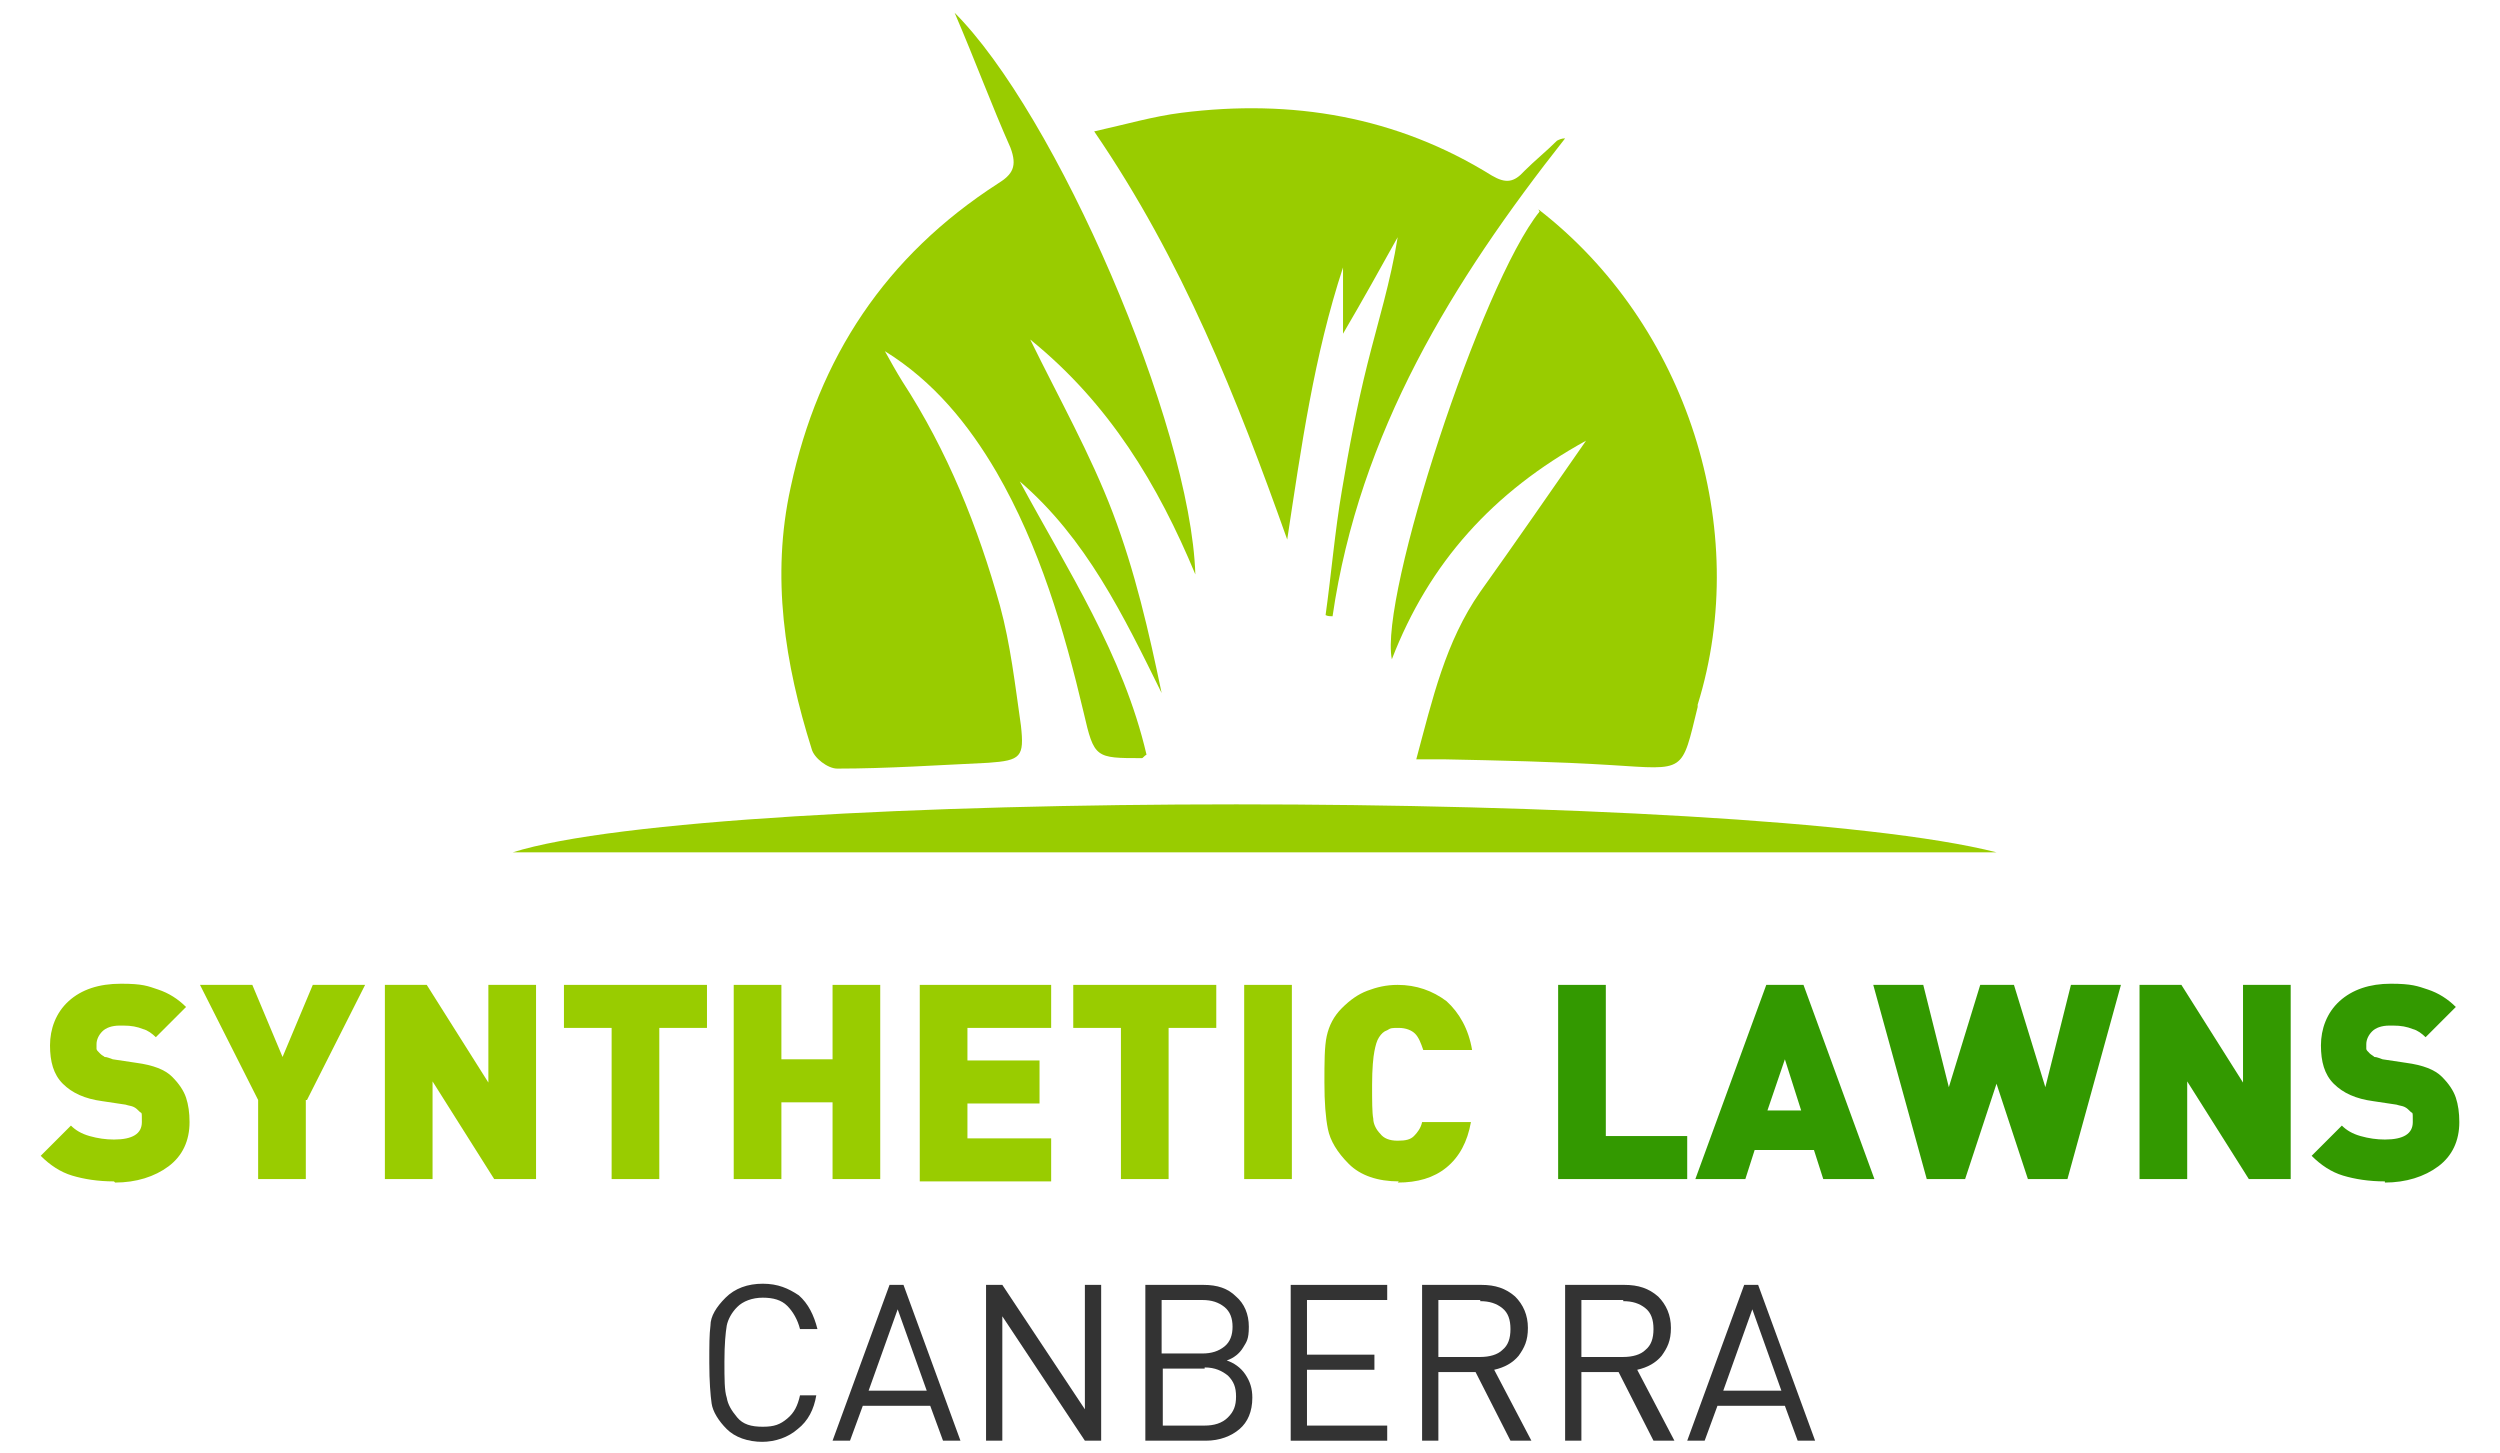 <svg xmlns="http://www.w3.org/2000/svg" viewBox="0 0 215 125"><defs><style>      .cls-1 {        fill: #9c0;      }      .cls-2 {        fill: #333;      }      .cls-3 {        fill: #390;      }    </style></defs><g><g id="Layer_1"><g><g><path class="cls-1" d="M9.8,101.6c-1.4,0-2.6-.2-3.6-.5-1-.3-1.9-.9-2.7-1.7l2.6-2.6c.4.4.9.7,1.6.9.7.2,1.4.3,2.1.3,1.6,0,2.4-.5,2.4-1.5s0-.7-.2-.9c-.2-.2-.3-.3-.5-.4s-.4-.1-.7-.2l-2-.3c-1.5-.2-2.6-.7-3.4-1.5s-1.1-1.9-1.1-3.3.5-2.8,1.6-3.8c1.1-1,2.6-1.5,4.5-1.5s2.3.2,3.2.5c.9.3,1.7.8,2.4,1.5l-2.6,2.6c-.3-.3-.7-.6-1.1-.7-.5-.2-1-.3-1.7-.3h-.3c-.7,0-1.2.2-1.5.5-.3.3-.5.7-.5,1.1s0,.3,0,.4c0,.1.1.2.3.4s.3.2.4.3c.2,0,.4.1.7.2l2,.3c1.5.2,2.5.6,3.1,1.2.6.6,1,1.2,1.2,1.8.2.6.3,1.3.3,2.1,0,1.6-.6,2.9-1.8,3.8-1.2.9-2.8,1.4-4.6,1.4Z"></path><path class="cls-1" d="M26.3,94.6v6.8h-4.1v-6.8l-5-9.9h4.5l2.6,6.2,2.6-6.2h4.5l-5,9.9Z"></path><path class="cls-1" d="M42.5,101.4l-5.3-8.4v8.4h-4.1v-16.7h3.6l5.3,8.4v-8.4h4.1v16.7h-3.6Z"></path><path class="cls-1" d="M56.7,88.4v13h-4.1v-13h-4.1v-3.7h12.3v3.7h-4.1Z"></path><path class="cls-1" d="M71.6,101.4v-6.6h-4.4v6.6h-4.1v-16.7h4.1v6.4h4.4v-6.4h4.1v16.7h-4.1Z"></path><path class="cls-1" d="M79.1,101.4v-16.7h11.3v3.7h-7.2v2.8h6.2v3.7h-6.2v3h7.2v3.7h-11.3Z"></path><path class="cls-1" d="M100.5,88.4v13h-4.1v-13h-4.1v-3.7h12.3v3.7h-4.1Z"></path><path class="cls-1" d="M107,101.4v-16.7h4.1v16.7h-4.1Z"></path><path class="cls-1" d="M120.3,101.6c-1.8,0-3.3-.5-4.3-1.5-1-1-1.6-2-1.8-3s-.3-2.3-.3-4,0-3.1.2-4c.2-.9.6-1.7,1.3-2.4.7-.7,1.4-1.2,2.2-1.5.8-.3,1.6-.5,2.6-.5,1.6,0,3,.5,4.2,1.4,1.1,1,1.9,2.4,2.2,4.2h-4.2c-.2-.6-.4-1.1-.7-1.4s-.8-.5-1.4-.5-.7,0-1,.2c-.3.1-.5.3-.7.6-.2.3-.3.7-.4,1.2s-.2,1.5-.2,2.9,0,2.4.1,2.9c0,.5.3,1,.6,1.3.3.4.8.6,1.5.6s1.1-.1,1.4-.4.6-.7.7-1.2h4.2c-.3,1.7-1,3-2.1,3.9s-2.5,1.3-4.2,1.3Z"></path><path class="cls-3" d="M134,101.4v-16.7h4.1v13h7v3.7h-11.1Z"></path><path class="cls-3" d="M156.8,101.4l-.8-2.5h-5.1l-.8,2.5h-4.3l6.1-16.7h3.2l6.1,16.7h-4.3ZM153.5,91.1l-1.5,4.4h2.9l-1.4-4.4Z"></path><path class="cls-3" d="M177.7,101.4h-3.3l-2.7-8.2-2.7,8.2h-3.3l-4.6-16.7h4.3l2.2,8.8,2.7-8.8h2.9l2.7,8.8,2.2-8.8h4.3l-4.6,16.7Z"></path><path class="cls-3" d="M193.4,101.4l-5.3-8.4v8.4h-4.1v-16.7h3.6l5.3,8.4v-8.4h4.1v16.7h-3.6Z"></path><path class="cls-3" d="M205.1,101.6c-1.4,0-2.6-.2-3.6-.5-1-.3-1.9-.9-2.7-1.7l2.6-2.6c.4.4.9.7,1.6.9.7.2,1.4.3,2.1.3,1.6,0,2.4-.5,2.4-1.5s0-.7-.2-.9c-.2-.2-.3-.3-.5-.4s-.4-.1-.7-.2l-2-.3c-1.5-.2-2.6-.7-3.4-1.5s-1.1-1.9-1.1-3.3.5-2.8,1.6-3.8c1.1-1,2.6-1.5,4.4-1.5s2.3.2,3.2.5c.9.3,1.7.8,2.4,1.5l-2.6,2.6c-.3-.3-.7-.6-1.1-.7-.5-.2-1-.3-1.7-.3h-.3c-.7,0-1.2.2-1.5.5s-.5.7-.5,1.1,0,.3,0,.4c0,.1.1.2.3.4.1.1.3.2.4.3.2,0,.4.1.7.2l2,.3c1.5.2,2.5.6,3.1,1.2.6.6,1,1.2,1.2,1.8.2.6.3,1.3.3,2.1,0,1.6-.6,2.9-1.8,3.8-1.2.9-2.8,1.4-4.6,1.4Z"></path><path class="cls-2" d="M65.6,124c-1.3,0-2.4-.4-3.1-1.1s-1.2-1.5-1.3-2.2-.2-1.9-.2-3.5,0-2.4.1-3.2c0-.8.5-1.6,1.3-2.4s1.9-1.2,3.2-1.2,2.2.4,3.1,1c.8.7,1.3,1.7,1.6,2.9h-1.5c-.2-.8-.6-1.5-1.1-2s-1.2-.7-2.1-.7-1.7.3-2.2.8-.8,1.1-.9,1.6c-.1.6-.2,1.6-.2,3.1s0,2.5.2,3.1c.1.6.4,1.1.9,1.7s1.2.8,2.2.8,1.5-.2,2.1-.7.9-1.1,1.1-2h1.4c-.2,1.2-.7,2.2-1.6,2.9-.8.7-1.9,1.1-3.1,1.1Z"></path><path class="cls-2" d="M81.1,123.9l-1.1-3h-5.8l-1.1,3h-1.5l4.9-13.4h1.2l4.9,13.4h-1.5ZM77.2,112.6l-2.5,7h5l-2.5-7Z"></path><path class="cls-2" d="M93.3,123.9l-7.1-10.7v10.7h-1.4v-13.4h1.4s7.1,10.7,7.1,10.7v-10.7h1.4v13.4h-1.3Z"></path><path class="cls-2" d="M103.7,123.9h-5.2v-13.4h5c1.2,0,2.1.3,2.8,1,.7.6,1.1,1.5,1.1,2.6s-.2,1.3-.5,1.8-.8.9-1.4,1.1c.6.2,1.2.6,1.6,1.2.4.6.6,1.2.6,2,0,1.2-.4,2.1-1.1,2.7-.7.6-1.7,1-2.9,1ZM103.4,111.8h-3.5v4.6h3.5c.8,0,1.4-.2,1.9-.6.5-.4.7-1,.7-1.7s-.2-1.3-.7-1.7c-.5-.4-1.1-.6-1.9-.6ZM103.6,117.7h-3.6v4.9h3.6c.8,0,1.5-.2,2-.7s.7-1,.7-1.8-.2-1.3-.7-1.8c-.5-.4-1.1-.7-2-.7Z"></path><path class="cls-2" d="M111,123.9v-13.4h8.3v1.3h-6.9v4.7h5.8v1.3h-5.8v4.8h6.9v1.3h-8.3Z"></path><path class="cls-2" d="M129.9,123.9l-3-5.9h-3.2v5.9h-1.4v-13.4h5.1c1.2,0,2.1.3,2.9,1,.7.7,1.1,1.6,1.1,2.7s-.3,1.7-.8,2.4c-.5.6-1.2,1-2.1,1.2l3.2,6.1h-1.7ZM127.3,111.8h-3.6v4.9h3.6c.8,0,1.5-.2,1.9-.6.5-.4.7-1,.7-1.8s-.2-1.4-.7-1.8c-.5-.4-1.1-.6-1.9-.6Z"></path><path class="cls-2" d="M142.2,123.9l-3-5.9h-3.2v5.9h-1.4v-13.4h5.1c1.2,0,2.1.3,2.9,1,.7.7,1.1,1.6,1.1,2.7s-.3,1.7-.8,2.4c-.5.6-1.2,1-2.1,1.2l3.2,6.1h-1.7ZM139.6,111.8h-3.6v4.9h3.6c.8,0,1.5-.2,1.9-.6.5-.4.7-1,.7-1.8s-.2-1.4-.7-1.8c-.5-.4-1.1-.6-1.9-.6Z"></path><path class="cls-2" d="M154.6,123.9l-1.1-3h-5.8l-1.1,3h-1.5l4.9-13.4h1.2l4.9,13.4h-1.5ZM150.7,112.6l-2.5,7h5l-2.5-7Z"></path></g><g><path class="cls-1" d="M82,1c8.8,8.7,20.4,35.5,20.8,48.4-3.2-7.7-7.4-14.7-14.2-20.2,2.5,5.1,5.2,9.9,7.1,14.9,1.9,5,3.1,10.2,4.2,15.5-3.3-6.7-6.5-13.3-12.2-18.2,4.1,7.6,8.9,14.9,10.9,23.5-.2.1-.3.3-.4.3-4,0-4.1,0-5-3.9-1.7-7.2-3.8-14.3-7.5-20.7-2.4-4.1-5.4-7.8-9.6-10.4.5.9,1,1.8,1.5,2.6,3.9,6,6.5,12.5,8.4,19.3.9,3.3,1.3,6.8,1.8,10.3.3,2.7,0,3-2.8,3.2-4.3.2-8.7.5-13,.5-.8,0-2-.9-2.2-1.7-2.3-7.3-3.5-14.8-1.8-22.5,2.4-11.2,8.2-19.9,17.8-26.1,1.3-.8,1.7-1.5,1.1-3.1-1.6-3.6-3-7.4-4.8-11.6Z"></path><path class="cls-1" d="M132.3,18c12.8,9.9,18.4,27.5,13.7,42.6,0,0,0,.1,0,.2-1.4,5.7-1,5.4-7.4,5-4.8-.3-9.7-.4-14.5-.5-.6,0-1.3,0-2.3,0,1.4-5.2,2.5-10.1,5.5-14.4,3-4.2,5.9-8.4,9.1-13-8,4.4-13.5,10.5-16.7,18.8-1.1-5.4,7.7-32.3,12.7-38.5Z"></path><path class="cls-1" d="M110.7,46.4c-4.3-12.1-9-24-16.6-35.1,2.7-.6,5.1-1.3,7.5-1.6,9.5-1.2,18.5.3,26.7,5.4,1.2.7,1.9.6,2.8-.4.9-.9,1.9-1.7,2.8-2.6.2-.1.4-.2.7-.2-9.7,12.3-17.7,25.3-20,41.1-.2,0-.4,0-.6-.1.5-3.6.8-7.2,1.4-10.7.6-3.6,1.3-7.3,2.2-10.9.9-3.6,2-7.1,2.6-10.9-1.5,2.7-3,5.4-4.7,8.3v-5.7c-2.5,7.6-3.6,15.5-4.8,23.4Z"></path><path class="cls-1" d="M171.7,73.3H44.1c17.4-5.5,106-5.5,127.6,0Z"></path></g></g></g></g></svg>